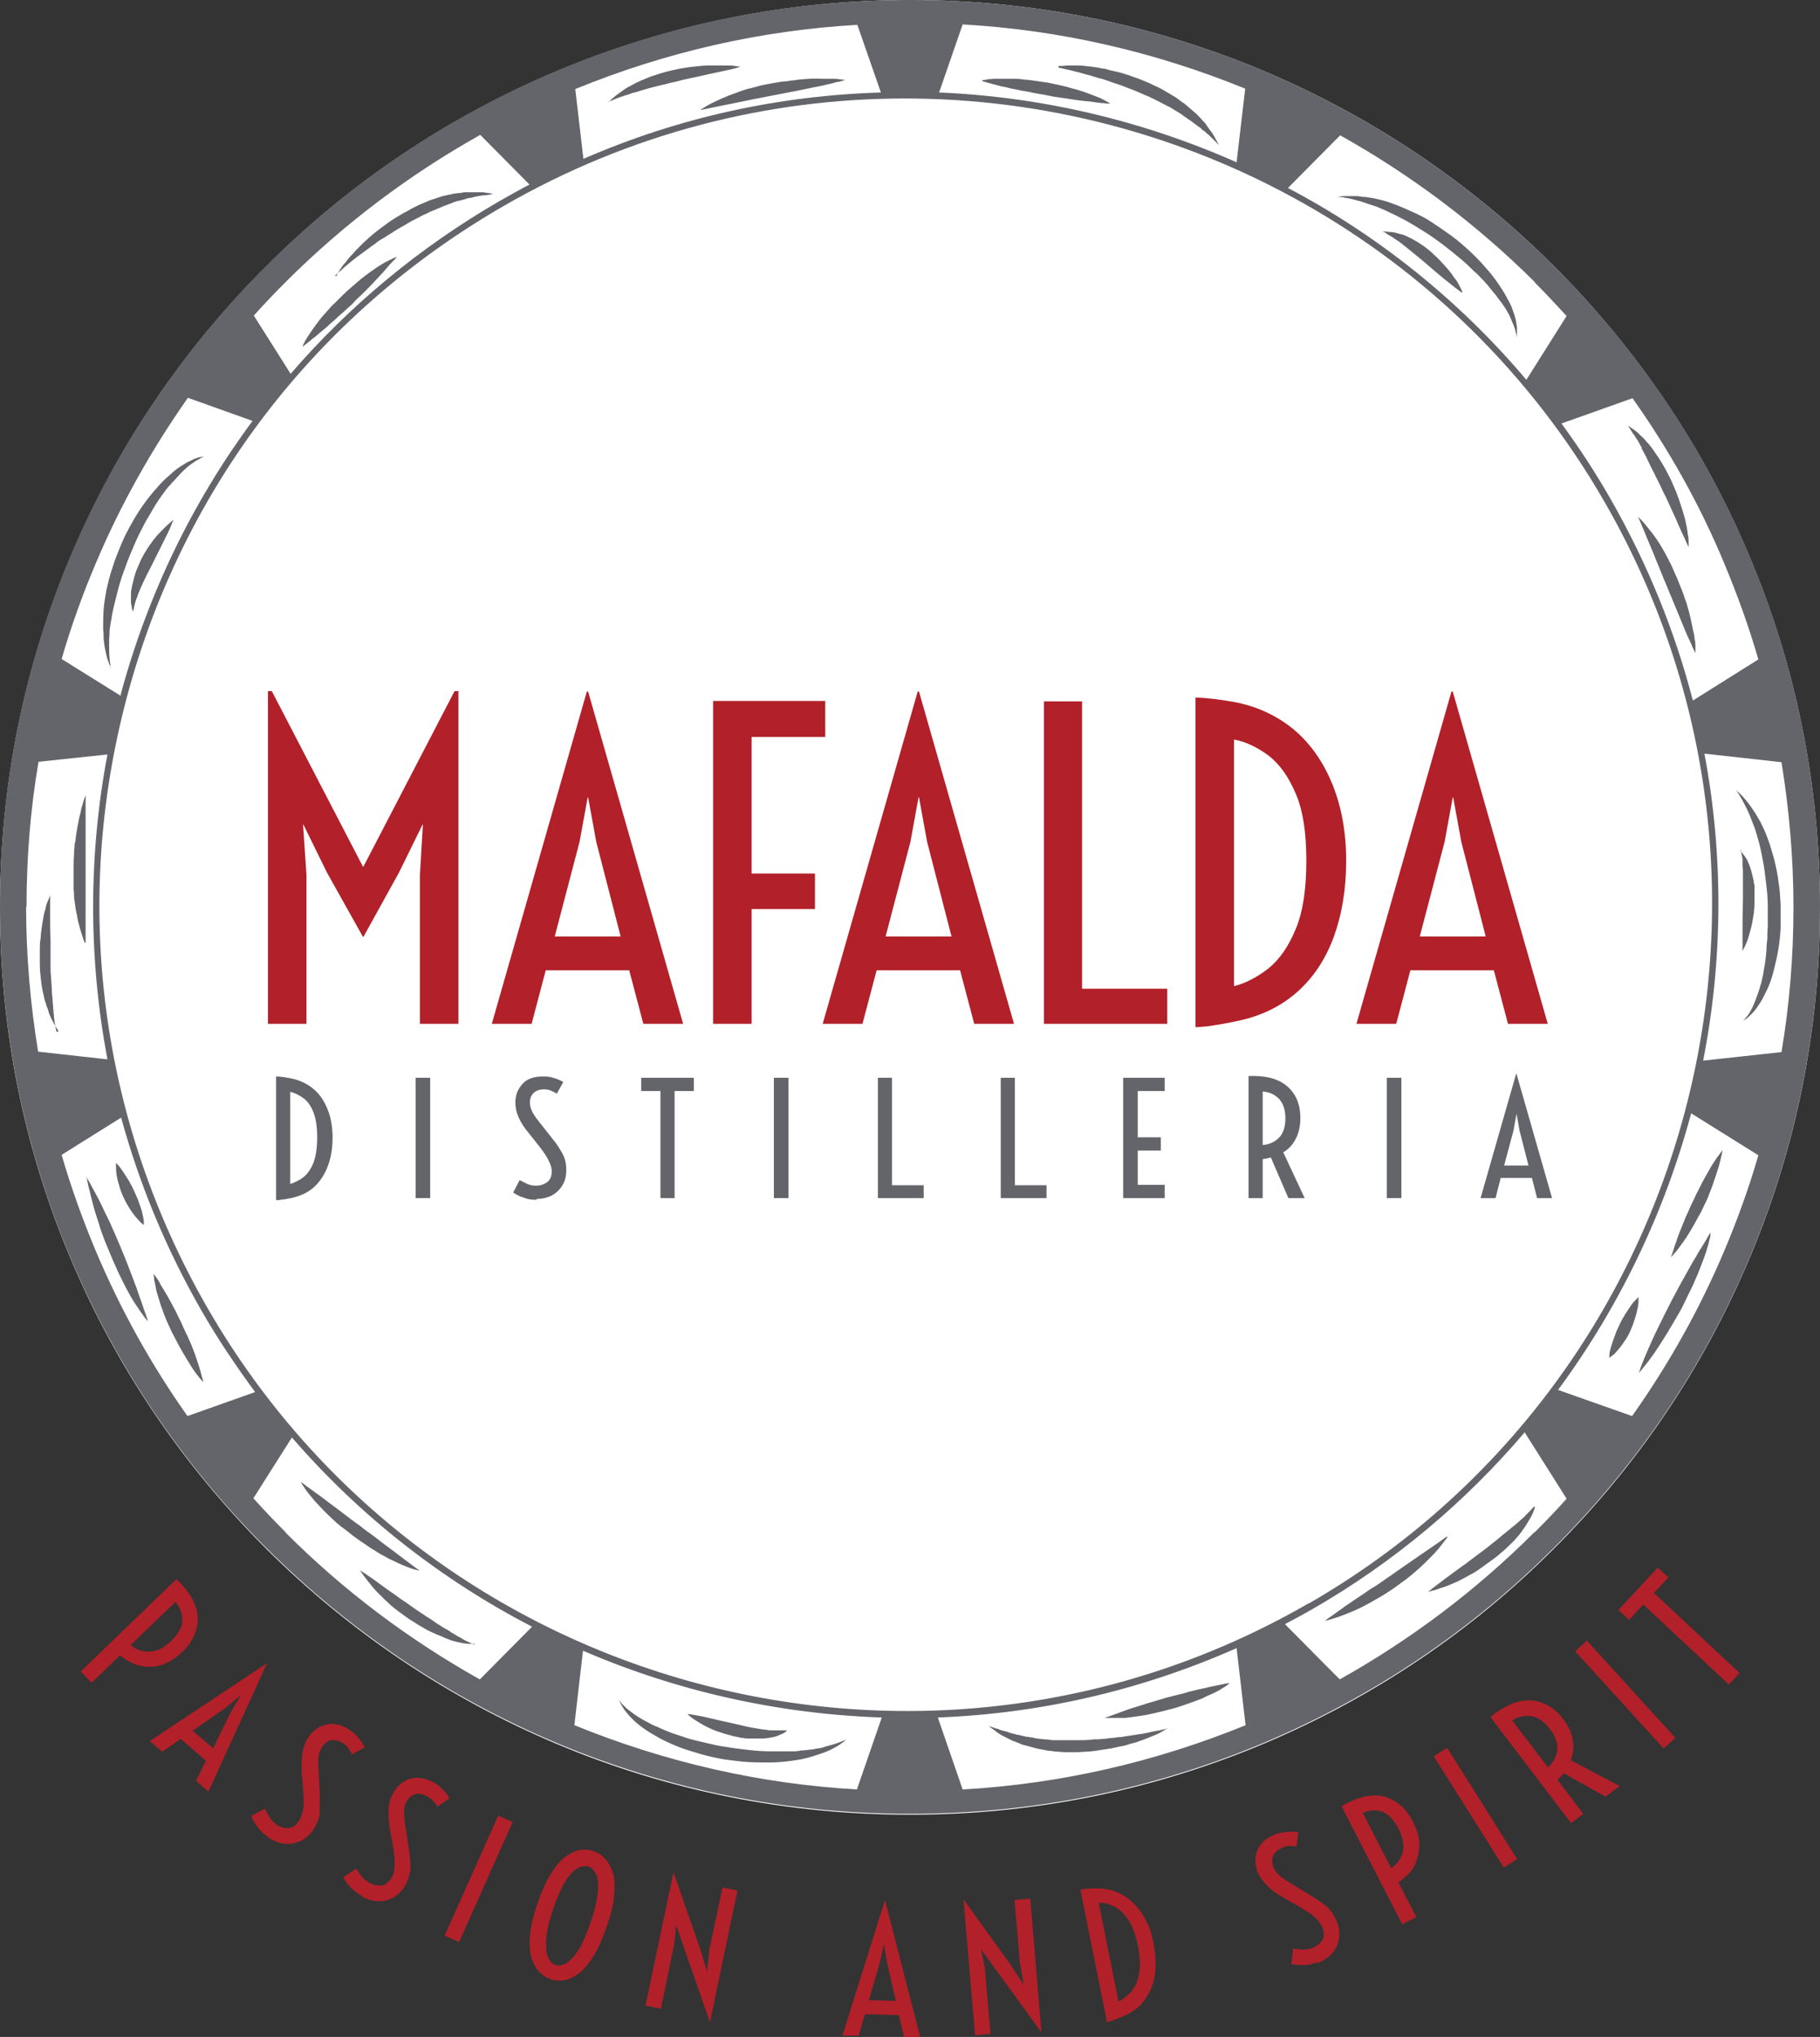 <?xml version="1.0" encoding="UTF-8"?>
<svg xmlns="http://www.w3.org/2000/svg" id="Livello_2" data-name="Livello 2" viewBox="0 0 42.52 47.57">
  <rect x="0" y="0" width="42.52" height="47.57" fill="#333333" stroke="none"/>
  <defs>
    <style>
      .cls-1 {
        fill: #fff;
      }

      .cls-2 {
        fill: #b22029;
      }

      .cls-3 {
        fill: #63656a;
      }
    </style>
  </defs>
  <g id="Livello_1-2" data-name="Livello 1">
    <path class="cls-1" d="M21.26,42.38c-2.87,0-5.66-.56-8.27-1.66-2.53-1.07-4.81-2.6-6.76-4.54-1.95-1.95-3.49-4.21-4.56-6.74C.56,26.83,0,24.06,0,21.2s.56-5.64,1.67-8.25c1.07-2.52,2.6-4.79,4.56-6.74,1.95-1.95,4.23-3.47,6.76-4.54C15.61.57,18.39,0,21.26,0s5.65.56,8.27,1.66c2.53,1.07,4.81,2.6,6.76,4.54,1.95,1.95,3.49,4.21,4.56,6.74,1.11,2.61,1.67,5.39,1.67,8.25s-.56,5.64-1.67,8.25c-1.07,2.52-2.6,4.79-4.56,6.74-1.95,1.95-4.23,3.47-6.76,4.54-2.62,1.1-5.4,1.66-8.27,1.66"></path>
    <path class="cls-3" d="M1.37,24.08s-.03-.04-.08-.12c-.02-.04-.05-.09-.08-.15-.03-.06-.06-.12-.08-.2-.01-.04-.02-.07-.04-.11-.01-.04-.02-.08-.04-.12-.02-.08-.04-.18-.06-.27-.02-.1-.03-.19-.04-.29-.01-.1-.02-.2-.02-.31,0-.1,0-.21,0-.31,0-.1,0-.2.02-.29,0-.1.02-.19.03-.28.01-.09.03-.17.04-.24.01-.08.04-.14.05-.2.01-.06.03-.11.05-.15.03-.08.05-.13.05-.13,0,0,0,.05,0,.14,0,.09,0,.21,0,.37,0,.15,0,.32.01.51,0,.05,0,.09,0,.14,0,.05,0,.1,0,.15,0,.1,0,.2,0,.29,0,.1,0,.2.01.29s.01.19.02.29c0,.09.01.18.02.27,0,.04,0,.08.01.12,0,.04,0,.08.01.12,0,.04,0,.07.01.11,0,.03,0,.07.01.1,0,.06.02.11.02.15.02.09.03.14.03.14"></path>
    <path class="cls-3" d="M1.98,22.02s-.02-.05-.05-.14c-.03-.09-.07-.22-.11-.38-.01-.08-.03-.17-.05-.26-.01-.09-.03-.19-.04-.3,0-.05,0-.1-.01-.16,0-.05,0-.11,0-.16,0-.11,0-.22,0-.33,0-.11,0-.22.01-.33,0-.05,0-.11.01-.16,0-.05,0-.1.02-.15.02-.21.06-.39.09-.55.02-.08.04-.15.05-.22.02-.07.04-.12.05-.17.03-.09.05-.14.05-.14,0,0,0,.06,0,.15,0,.05,0,.11,0,.17,0,.07,0,.14,0,.22,0,.16,0,.35,0,.55,0,.1,0,.21,0,.31,0,.11,0,.21,0,.32,0,.11,0,.21,0,.32,0,.11,0,.21,0,.31,0,.2,0,.39,0,.55,0,.16,0,.3,0,.39,0,.1,0,.15,0,.15"></path>
    <path class="cls-3" d="M14.23,2.38s.03-.04.1-.1c.04-.03.08-.07.13-.1.05-.04.11-.08.17-.12.03-.02.07-.04.11-.06.04-.02.07-.04.11-.06.08-.04.17-.08.25-.11.09-.04.18-.07.28-.1.1-.03.19-.06.29-.08.1-.02.2-.05.3-.06.1-.02.2-.03.29-.04.1-.01.19-.02.28-.02.09,0,.17,0,.25,0,.08,0,.15,0,.21,0,.06,0,.12,0,.16.01.09.01.14.02.14.02,0,0-.05.01-.14.04-.09.02-.21.05-.36.08-.15.03-.32.07-.5.11-.05.01-.09.02-.14.03-.05.01-.09.02-.14.03-.1.02-.19.05-.29.07-.1.02-.19.05-.29.07-.09.02-.19.05-.28.07-.09.03-.18.05-.26.08-.04.01-.08.02-.12.03-.04.01-.07.03-.11.04-.04.01-.07.02-.1.03-.03.01-.06.02-.09.03-.06.02-.1.04-.15.06-.08.04-.13.05-.13.05"></path>
    <path class="cls-3" d="M16.37,2.56s.05-.03.13-.08c.08-.05.21-.11.36-.18.08-.03.16-.07.25-.1.09-.03.18-.07.28-.1.05-.02.1-.03.15-.04.05-.01.1-.03.15-.04.1-.03.21-.05.32-.07.11-.02.22-.04.32-.05.05,0,.11-.01.16-.02.05,0,.1-.01.16-.02.2-.02.4-.03.56-.02.08,0,.16,0,.22,0,.07,0,.12,0,.17.01.1.01.15.02.15.02,0,0-.05.01-.15.04-.05,0-.1.02-.17.04-.06.01-.14.03-.22.05-.16.03-.34.07-.54.11-.1.02-.2.04-.31.06-.1.02-.21.04-.31.06-.1.02-.21.04-.31.06-.1.02-.21.04-.3.06-.2.04-.38.08-.54.11-.16.03-.29.06-.39.08-.09.02-.15.03-.15.03"></path>
    <path class="cls-3" d="M11.09,38.39s-.05,0-.14,0c-.04,0-.1-.01-.16-.02-.06-.01-.13-.03-.21-.05-.04-.01-.07-.02-.11-.04-.04-.01-.08-.03-.12-.05-.08-.03-.17-.07-.26-.11-.09-.04-.18-.09-.26-.14-.09-.05-.17-.11-.26-.16-.08-.06-.17-.12-.25-.18-.08-.06-.16-.12-.23-.19-.07-.06-.14-.13-.2-.19-.06-.06-.12-.12-.17-.18-.05-.06-.09-.11-.13-.16-.04-.05-.07-.09-.1-.13-.05-.07-.08-.12-.08-.12,0,0,.04.03.12.08.07.05.18.12.3.21.12.09.26.19.42.3.04.03.08.06.11.08.04.03.08.05.12.08.08.06.16.11.24.17.08.05.16.11.24.16.08.05.16.1.24.16.08.05.15.1.23.14.04.02.07.04.11.07.03.02.07.04.1.06.03.02.06.04.09.05.03.02.06.03.08.05.05.03.1.05.14.07.08.04.13.06.13.06"></path>
    <path class="cls-3" d="M9.79,36.68s-.05-.01-.15-.04c-.09-.03-.22-.08-.37-.15-.07-.04-.16-.07-.24-.12-.08-.04-.17-.09-.26-.15-.04-.03-.09-.05-.13-.08-.04-.03-.09-.06-.13-.09-.09-.06-.18-.12-.27-.19-.09-.07-.17-.14-.26-.2-.04-.03-.08-.07-.12-.1-.04-.04-.08-.07-.12-.11-.15-.14-.28-.28-.39-.4-.05-.06-.1-.12-.14-.17-.04-.05-.08-.1-.1-.14-.06-.08-.08-.13-.08-.13,0,0,.05.03.12.09.04.03.09.06.14.1.05.04.11.08.18.13.13.1.28.21.44.33.08.06.16.12.25.19.08.06.17.13.26.19.08.07.17.13.25.19.09.06.17.13.25.19.16.12.31.23.44.33.13.1.24.18.32.24.08.06.12.09.12.09"></path>
    <path class="cls-3" d="M38.34,10.45s.04.07.06.11c.04.07.08.15.12.24.04.08.08.17.13.26.04.09.09.18.13.26.04.09.08.18.13.27.02.04.04.09.06.13.02.04.04.09.06.13.08.17.15.33.21.47.06.14.12.25.15.33.04.08.06.13.06.13,0,0,0-.05,0-.14,0-.04,0-.1-.02-.16,0-.06-.02-.13-.03-.21-.02-.07-.03-.16-.06-.24-.02-.08-.05-.17-.08-.26-.03-.09-.06-.18-.1-.28-.04-.09-.08-.19-.12-.28-.05-.09-.09-.18-.14-.27-.05-.09-.1-.17-.15-.25-.06-.08-.11-.16-.16-.23-.03-.04-.06-.07-.08-.1-.03-.03-.06-.06-.08-.09-.05-.06-.11-.1-.15-.15-.05-.04-.09-.08-.13-.1-.07-.05-.12-.08-.12-.08,0,0,.03.04.08.12.02.04.05.08.09.13.01.03.03.05.05.08.02.03.04.06.05.09.02.03.04.07.06.1"></path>
    <path class="cls-3" d="M39.61,15.09s0-.11-.02-.17c0-.07-.02-.14-.04-.22-.03-.16-.07-.35-.13-.55-.01-.05-.03-.1-.05-.15-.02-.05-.03-.1-.05-.15-.04-.1-.08-.2-.12-.3-.04-.1-.09-.2-.13-.3-.02-.05-.05-.1-.07-.14-.02-.05-.05-.09-.07-.14-.05-.09-.1-.18-.15-.26-.05-.08-.1-.15-.15-.22-.1-.13-.19-.24-.25-.31-.07-.07-.11-.11-.11-.11,0,0,.02.05.06.14.04.09.09.21.15.36.06.15.14.32.21.51.04.09.08.19.12.29s.08.2.12.29.08.2.12.29c.04.1.08.19.12.29.08.19.15.36.21.51.03.07.06.14.09.2.03.06.05.11.07.16.04.09.07.14.07.14,0,0,0-.05,0-.15"></path>
    <path class="cls-3" d="M35.86,35.21s-.02.05-.05.13c-.02.04-.04.09-.08.15-.03.05-.07.12-.11.18-.02.03-.05.06-.07.1-.03.03-.05.07-.08.1-.06.07-.12.14-.19.2-.07.07-.14.14-.22.2-.07.07-.16.13-.24.19-.08.06-.17.12-.25.18-.08.06-.17.11-.25.15-.08.05-.17.09-.24.13-.08.04-.16.07-.23.1-.07.03-.14.05-.2.07-.06.02-.11.04-.15.05-.09.02-.14.04-.14.04,0,0,.04-.03.11-.09.07-.05.17-.13.29-.22.12-.09.26-.19.41-.3.04-.03.08-.05.11-.08.04-.03.08-.06.12-.09.08-.06.16-.12.24-.18.08-.06.16-.12.23-.18.08-.06.15-.12.22-.18.07-.06.14-.11.21-.17.03-.03.07-.05.1-.08s.06-.05.09-.08c.03-.02.05-.05.08-.07.02-.02.05-.04.07-.07.04-.04.08-.08.11-.11.06-.07.1-.1.1-.1"></path>
    <path class="cls-3" d="M33.82,35.89s-.03.05-.09.12c-.06.08-.14.19-.26.31-.06.06-.12.12-.19.19-.07.07-.14.13-.22.2-.04.03-.08.07-.12.1-.04.03-.08.07-.13.1-.09.07-.18.13-.26.19-.09.06-.18.12-.28.18-.05.03-.09.05-.14.08-.05.03-.09.05-.14.08-.18.1-.35.18-.51.24-.08.03-.15.06-.21.08-.06.02-.12.04-.16.05-.09.03-.15.04-.15.04,0,0,.04-.04.12-.09.04-.03.09-.06.14-.1.05-.04.12-.08.18-.13.13-.09.29-.2.46-.31.08-.06.17-.12.26-.17.09-.06.18-.12.26-.18.09-.06.18-.12.26-.18.09-.06.17-.12.26-.18.17-.12.32-.22.45-.31.13-.09.25-.17.32-.22.08-.06.12-.09.12-.09"></path>
    <path class="cls-3" d="M2.59,15.59s0-.02-.03-.06c-.01-.04-.04-.1-.06-.17-.02-.08-.04-.17-.06-.28,0-.06-.02-.12-.02-.18,0-.06,0-.13-.01-.2,0-.14,0-.29.01-.45.01-.16.04-.32.07-.49.04-.17.08-.34.14-.51.05-.17.12-.34.19-.51.07-.17.15-.33.24-.49.09-.16.18-.31.28-.45.1-.14.2-.27.31-.39.1-.12.21-.23.32-.32.05-.05.1-.09.15-.13.05-.04.1-.07.15-.1.05-.03.09-.06.14-.08.04-.02.09-.04.12-.06.08-.03.14-.05.18-.05.04,0,.06-.01.06-.01,0,0-.02.01-.06.03-.02,0-.04.02-.07.04-.03.01-.06.03-.09.05-.03.02-.07.05-.1.07-.04.03-.08.06-.12.1-.08.07-.16.16-.25.26-.02.02-.04.05-.07.07-.02.03-.04.06-.07.08-.04.05-.09.11-.13.17-.09.12-.18.26-.26.4-.04.07-.08.14-.13.22-.04.07-.08.15-.12.23-.08.15-.15.31-.22.48-.07.16-.13.32-.19.49-.06.16-.11.33-.15.49-.04.16-.08.31-.11.46-.02.07-.02.15-.04.22-.01.07-.02.14-.03.2,0,.07,0,.13-.01.19,0,.06,0,.12,0,.17,0,.11,0,.2.01.28,0,.08.02.14.02.18,0,.04,0,.06,0,.06"></path>
    <path class="cls-3" d="M3.11,14.3s0,0-.01-.03c0-.02-.02-.04-.02-.08,0-.03-.02-.08-.02-.12,0-.05,0-.1,0-.16,0-.06,0-.12.02-.19.01-.07.03-.14.05-.21,0-.03.02-.07.03-.11.01-.03.02-.07.04-.11.03-.07.06-.14.09-.21.04-.07.07-.14.11-.2.04-.06.08-.13.12-.18.08-.12.17-.22.25-.3.08-.08.15-.15.2-.19.05-.04.08-.07.08-.07,0,0-.01.04-.04.1-.02.06-.06.15-.11.25-.1.2-.23.46-.36.72-.07.13-.13.26-.19.38-.03.06-.05.12-.08.18-.02.06-.05.11-.06.16-.01.03-.02.05-.03.07,0,.02-.02.05-.02.07-.01.04-.02.08-.03.11,0,.03-.01.06-.02.08,0,.02,0,.03,0,.03"></path>
    <path class="cls-3" d="M35.44,7.63s-.02-.08-.02-.13c-.01-.05-.03-.1-.04-.15-.02-.05-.04-.11-.06-.17-.03-.06-.05-.12-.09-.18-.06-.12-.14-.25-.23-.38-.09-.13-.19-.26-.31-.39-.11-.13-.24-.26-.37-.38-.13-.12-.27-.24-.42-.35-.15-.11-.3-.21-.45-.31-.15-.1-.31-.18-.47-.25-.16-.07-.31-.14-.46-.19-.15-.06-.29-.09-.43-.12-.07-.01-.13-.02-.19-.03-.06,0-.12-.01-.18-.02-.11,0-.21,0-.29,0-.08,0-.14.01-.18.02-.04,0-.07,0-.07,0,0,0,.02,0,.07,0,.04,0,.11,0,.18.02.08.01.17.03.27.06.05.01.11.03.17.05.06.02.12.04.18.06.06.02.13.04.19.07.06.03.13.05.2.09.14.06.28.14.42.21.14.08.29.17.43.26.15.09.29.2.43.3.14.11.28.22.41.33.07.06.13.11.19.17.06.06.12.12.18.17.12.12.23.23.32.35.05.06.1.12.14.17.02.03.04.06.06.08.02.03.04.06.06.08.08.11.14.21.19.31.02.05.04.09.06.14.02.04.03.08.05.12.01.04.02.07.03.1,0,.03.01.05.02.07,0,.04.01.06.01.06,0,0,0-.02,0-.07,0-.04,0-.11,0-.19"></path>
    <path class="cls-3" d="M33.99,6.51c-.06-.1-.14-.2-.24-.31-.05-.05-.1-.11-.15-.16s-.11-.1-.17-.16c-.06-.05-.12-.1-.18-.14-.03-.02-.06-.04-.09-.06-.03-.02-.06-.04-.1-.06-.06-.04-.13-.07-.19-.1-.06-.03-.12-.05-.18-.06-.06-.02-.11-.03-.16-.04-.05,0-.09,0-.12-.01-.03,0-.06,0-.08,0-.02,0-.03,0-.03,0,0,0,0,0,.03.01.02,0,.04.02.07.04.03.02.06.04.1.06.02.01.04.02.06.04.02.01.04.03.06.04.05.03.09.06.14.1.05.04.1.08.15.12.1.08.22.18.33.27.22.19.44.38.62.52.09.07.16.13.22.17.05.04.09.06.09.06,0,0-.01-.04-.04-.1-.03-.06-.07-.15-.14-.24"></path>
    <path class="cls-3" d="M40.56,18.46s.02.02.05.04c.03.03.08.07.13.13.05.06.12.14.18.23.03.05.07.1.1.15.03.05.06.11.1.17.06.12.13.26.18.41.06.15.1.31.15.48.04.17.08.34.1.52.03.18.04.36.05.54,0,.18,0,.37,0,.55-.01.18-.03.36-.06.53-.03.17-.07.33-.11.49-.04.15-.09.3-.15.42-.03.06-.06.12-.09.18-.03.06-.06.11-.09.15-.03.05-.06.09-.09.13-.03.04-.06.07-.09.1-.06.06-.1.1-.14.12-.03.03-.05.04-.05.04,0,0,.01-.02.04-.05.01-.02.03-.04.05-.06.02-.03.04-.05.06-.09.02-.03.04-.07.06-.11.02-.04.04-.09.06-.14.04-.1.08-.21.12-.34,0-.03.02-.06.03-.1,0-.03.02-.07.02-.1.02-.07.03-.14.04-.21.03-.15.05-.31.06-.47,0-.08.01-.17.02-.25,0-.09,0-.17.01-.26,0-.17,0-.35,0-.52,0-.18-.02-.35-.04-.52-.02-.17-.04-.34-.07-.5-.03-.16-.06-.32-.1-.46-.02-.07-.04-.14-.06-.21-.02-.07-.04-.13-.07-.2-.02-.06-.05-.12-.07-.18-.02-.06-.05-.11-.07-.16-.05-.1-.09-.18-.13-.25-.04-.07-.07-.12-.1-.16-.02-.03-.04-.05-.04-.05"></path>
    <path class="cls-3" d="M40.65,19.86s0,0,.02.02c.01.01.03.03.05.06.02.03.05.06.07.1.03.04.05.09.07.14.02.05.04.11.06.18.02.07.03.13.05.21,0,.04.01.07.02.11,0,.04,0,.07,0,.11,0,.08,0,.15,0,.23,0,.08,0,.15-.01.23,0,.07-.02.15-.03.22-.02.14-.06.27-.09.38-.03.11-.07.2-.1.26-.03.06-.05.1-.05.1,0,0,0-.04,0-.11,0-.07,0-.16,0-.28,0-.22,0-.52.01-.81,0-.15,0-.29,0-.42,0-.07,0-.13,0-.19,0-.06,0-.12-.01-.17,0-.03,0-.05,0-.08,0-.02,0-.05,0-.07,0-.04-.01-.08-.02-.12,0-.03-.01-.06-.02-.08,0-.02,0-.03,0-.03"></path>
    <path class="cls-3" d="M19.76,40.64s-.02.01-.05.04c-.04.02-.08.06-.15.1-.07.04-.16.09-.26.13-.05.02-.11.04-.17.06-.06.02-.12.04-.19.06-.13.04-.28.07-.44.09-.16.02-.32.04-.5.04-.17,0-.35,0-.53-.01-.18-.01-.36-.04-.54-.06-.18-.03-.36-.07-.54-.12-.17-.05-.34-.1-.5-.16-.16-.06-.31-.13-.45-.2-.14-.08-.27-.15-.38-.23-.06-.04-.11-.08-.16-.12-.05-.04-.09-.08-.13-.12-.04-.04-.08-.08-.11-.12-.03-.04-.06-.07-.08-.1-.04-.07-.08-.12-.09-.16-.02-.04-.03-.06-.03-.06,0,0,.02.02.04.05.01.02.03.04.05.06.02.02.05.05.07.07.03.03.06.05.1.08.04.03.08.06.12.09.09.06.19.12.31.18.03.02.06.03.09.05.03.01.06.03.1.04.06.03.13.06.2.09.14.06.29.11.45.16.08.03.16.05.24.07.08.02.16.04.25.06.17.04.34.08.51.1.17.03.35.05.52.07.17.02.34.03.51.03.16,0,.32,0,.47,0,.08,0,.15,0,.22-.02.07,0,.14-.01.21-.02.07,0,.13-.02.19-.03.06,0,.11-.02.17-.04.1-.03.2-.05.27-.08.07-.02.13-.05.17-.06.04-.02.06-.02.06-.02"></path>
    <path class="cls-3" d="M18.37,40.43s0,0-.02.02c-.02,0-.04.03-.07.04-.03.01-.07.03-.12.05-.05.02-.1.03-.16.04-.06.01-.12.02-.19.02-.07,0-.14,0-.21,0-.04,0-.07,0-.11,0-.04,0-.08,0-.11-.01-.08,0-.15-.03-.23-.04-.07-.02-.15-.04-.22-.06-.07-.02-.14-.05-.21-.07-.13-.05-.25-.11-.35-.17-.1-.06-.18-.11-.23-.15-.05-.04-.08-.07-.08-.07,0,0,.04,0,.1.01s.16.03.27.05c.22.05.51.12.79.18.14.03.28.07.42.09.07.01.13.02.19.03.06,0,.12.02.17.02.03,0,.05,0,.08,0,.03,0,.05,0,.07,0,.04,0,.08,0,.12,0,.03,0,.06,0,.08,0h.03Z"></path>
    <path class="cls-3" d="M7.07,8.08s.02-.04.06-.12c.02-.04.05-.08.08-.13.03-.05.07-.1.11-.16.04-.06.09-.12.14-.19.05-.07.11-.13.17-.2.06-.07.12-.14.19-.2.07-.07.13-.13.2-.2.07-.07.14-.13.21-.19.07-.06.14-.12.21-.18.14-.11.28-.21.4-.29.06-.04.12-.07.17-.1.05-.03.1-.05.14-.07.04-.02.07-.03.09-.04.02,0,.03-.01.03-.01,0,0,0,0-.02.03-.02.02-.04.04-.07.07-.06.06-.14.15-.23.26-.1.1-.21.23-.33.35-.06.06-.13.13-.19.19-.07.06-.14.13-.2.2-.07.06-.14.13-.21.19-.07.06-.14.12-.2.18-.07.06-.13.11-.19.17-.06.05-.12.1-.18.15-.06.05-.1.09-.15.12-.04.04-.08.07-.12.1-.07.05-.1.08-.1.08"></path>
    <path class="cls-3" d="M7.85,6.46s0-.01.02-.04c.02-.03.04-.07.07-.12.04-.05.07-.11.13-.17.05-.07.11-.14.18-.21.03-.04.07-.08.11-.12.04-.04.08-.08.12-.12.04-.04.09-.08.13-.12.05-.04.09-.08.14-.12.1-.08.21-.16.32-.24.11-.08.23-.15.35-.22.06-.03.12-.06.18-.1.06-.03.12-.06.18-.09.06-.03.12-.05.19-.08.06-.03.12-.05.19-.07.06-.02.12-.04.18-.06.06-.01.12-.03.18-.04.03,0,.06-.01.08-.02.03,0,.06,0,.09-.01.06,0,.11-.01.16-.02.02,0,.05,0,.07,0,.03,0,.05,0,.07,0,.05,0,.09,0,.13,0s.08,0,.12,0c.04,0,.07,0,.1.01.12.01.18.03.18.03,0,0-.07.01-.18.03-.03,0-.06,0-.1.01-.03,0-.07.01-.11.02-.04,0-.08.02-.12.03-.02,0-.05,0-.07.01-.02,0-.05.01-.07.02-.05.01-.1.03-.15.04-.03,0-.05.01-.08.02-.02,0-.05.02-.08.03-.05.02-.11.04-.16.06-.06.02-.11.05-.17.07-.06.03-.12.05-.17.07-.06.03-.11.06-.17.08-.06.03-.11.06-.17.09-.06.03-.12.06-.17.09-.11.07-.23.13-.34.2-.05.04-.11.07-.16.1-.05.04-.11.07-.16.1-.05.03-.1.07-.15.11-.05.03-.1.07-.14.1-.09.07-.18.13-.26.19-.08.06-.15.12-.21.17-.06.05-.12.1-.16.14-.09.08-.14.12-.14.12"></path>
    <path class="cls-3" d="M22.96,1.87s.05,0,.13-.02c.04,0,.09-.01.15-.01.06,0,.13,0,.2,0,.07,0,.15,0,.23,0,.08,0,.17,0,.26.02.09,0,.18.02.27.03.09.01.19.03.28.04.09.02.19.04.28.06.09.02.18.04.27.07.17.04.34.1.47.15.07.03.13.05.18.07s.1.05.14.07c.04.02.07.04.09.05.02.01.03.02.03.02,0,0-.01,0-.04,0-.02,0-.05,0-.1-.01-.08,0-.2-.02-.34-.04-.14-.01-.31-.03-.48-.06-.09-.01-.18-.03-.27-.04s-.18-.03-.28-.05c-.09-.02-.19-.03-.28-.05s-.18-.04-.27-.05c-.09-.02-.17-.04-.25-.05-.08-.02-.15-.04-.22-.05-.07-.02-.13-.03-.19-.05-.06-.01-.1-.03-.15-.04-.08-.02-.13-.04-.13-.04"></path>
    <path class="cls-3" d="M24.73,1.54s.02,0,.05,0c.03,0,.08,0,.14-.01.06,0,.13,0,.22,0,.08,0,.18,0,.28.02.05,0,.1.01.16.02.05,0,.11.02.17.03.06,0,.12.02.18.04.06.01.12.03.18.04.12.03.25.07.38.12.13.04.26.1.38.15.06.03.12.06.19.09.06.03.12.06.18.1.06.03.12.07.17.1.06.03.11.07.16.11.05.04.11.07.15.11s.09.08.14.12c.02.02.04.04.07.06.02.02.04.04.06.06.04.04.08.08.11.12.02.02.04.04.05.05.02.02.03.04.04.06.03.04.05.07.08.11.02.03.05.06.07.1.02.03.04.06.05.09.06.1.09.16.09.16,0,0-.05-.05-.13-.13l-.07-.07s-.05-.05-.08-.07c-.03-.03-.06-.06-.1-.08-.02-.01-.03-.03-.05-.05-.02-.01-.04-.03-.06-.04-.04-.03-.08-.06-.12-.09-.02-.02-.04-.03-.07-.05-.02-.01-.05-.03-.07-.05-.05-.03-.09-.06-.14-.1-.05-.03-.1-.06-.15-.09-.05-.03-.1-.07-.16-.09-.06-.03-.11-.06-.17-.09-.06-.03-.12-.06-.18-.09-.06-.03-.12-.06-.18-.08-.12-.05-.24-.11-.36-.15-.06-.02-.12-.05-.18-.07-.06-.02-.12-.04-.18-.06-.06-.02-.12-.04-.17-.06-.06-.02-.11-.04-.17-.05-.11-.03-.21-.07-.31-.09-.1-.03-.18-.05-.26-.07-.08-.02-.15-.04-.21-.05-.12-.03-.18-.04-.18-.04"></path>
    <path class="cls-3" d="M28.73,39.31s-.04.03-.11.08c-.04.02-.08.05-.13.08-.05.03-.11.06-.18.09-.07.03-.14.06-.21.1-.08.03-.16.06-.24.09-.08.03-.17.06-.26.09-.09.03-.18.06-.27.08-.09.02-.18.05-.28.07-.09.02-.18.04-.27.06-.18.03-.34.05-.49.07-.07,0-.14,0-.2,0-.06,0-.11,0-.15,0-.04,0-.08,0-.1,0-.02,0-.04,0-.04,0,0,0,.01,0,.03-.01.02,0,.05-.02.09-.03.08-.03.19-.07.33-.12.13-.05.29-.1.46-.15.08-.03.17-.05.26-.08.09-.03.18-.05.27-.08.09-.02.18-.05.27-.07.09-.02.18-.04.26-.07.09-.02.17-.04.25-.06.08-.02.16-.03.22-.05.07-.01.13-.03.19-.04.06-.01.11-.02.15-.03.08-.02.13-.02.13-.02"></path>
    <path class="cls-3" d="M27.27,40.36s-.02,0-.04.03c-.03.02-.07.04-.12.07-.05.03-.12.06-.2.09-.08.03-.16.07-.26.1-.05.02-.1.04-.15.05-.05.01-.11.03-.17.05-.06.02-.12.03-.18.04-.06.01-.12.03-.18.04-.13.02-.26.04-.39.06-.14.02-.27.02-.41.03-.07,0-.14,0-.21,0-.07,0-.14,0-.21-.01-.07,0-.14-.01-.2-.02-.07,0-.13-.02-.19-.03-.06-.01-.13-.02-.19-.04-.06-.02-.12-.03-.18-.05-.03,0-.06-.02-.08-.02-.03,0-.05-.02-.08-.03-.05-.02-.1-.04-.15-.06-.02,0-.05-.02-.07-.03-.02-.01-.04-.02-.06-.03-.04-.02-.08-.04-.12-.06-.04-.02-.07-.04-.1-.06-.03-.02-.06-.04-.08-.06-.1-.07-.15-.11-.15-.11,0,0,.07.02.18.06.03,0,.06.02.09.03.03.01.07.02.11.03s.08.02.12.04c.02,0,.04.01.07.02.02,0,.05,0,.07.02.05,0,.1.02.15.03.03,0,.05.01.08.02.03,0,.06,0,.08.01.06,0,.11.02.17.03s.12.01.18.02c.06,0,.12.01.19.02.06,0,.13,0,.19,0,.06,0,.13,0,.19,0,.07,0,.13,0,.2,0,.13,0,.26,0,.39-.02.07,0,.13,0,.19-.01.06,0,.13-.01.19-.02.06,0,.12-.01.18-.02.06,0,.12-.01.17-.02.11-.02.22-.03.32-.05.1-.01.19-.03.27-.05.08-.02.15-.03.21-.04.12-.03.18-.04.18-.04"></path>
    <path class="cls-3" d="M38.29,32.06s.02-.06.05-.15c.04-.1.09-.23.16-.39s.15-.34.25-.54c.09-.19.2-.4.3-.6.05-.1.11-.2.16-.3.05-.1.11-.2.16-.29.05-.09.1-.18.15-.27.05-.09.1-.16.14-.24.09-.15.17-.27.22-.36.05-.09.08-.14.08-.14,0,0,0,.01,0,.04,0,.03,0,.07-.02.12-.02.1-.06.24-.12.41-.06.16-.13.35-.22.55-.04.1-.09.2-.14.3-.05.1-.1.21-.15.31-.05.1-.11.2-.17.3s-.11.19-.17.29c-.11.18-.22.35-.32.5-.1.14-.19.26-.26.34-.06.08-.1.12-.1.12"></path>
    <path class="cls-3" d="M37.6,31.7s0-.03,0-.07c0-.05.02-.11.04-.18.02-.07.05-.16.08-.24.02-.04.03-.09.05-.13.02-.04.04-.09.06-.13.04-.09.09-.18.14-.26.05-.08.1-.15.14-.21.04-.06.09-.11.12-.14.03-.03.05-.05.05-.05,0,0,0,.03,0,.07,0,.05,0,.11-.02.19-.03.15-.09.35-.17.53-.04.09-.09.18-.15.26-.05.08-.11.15-.16.21-.05.06-.1.1-.14.13-.04.03-.06.04-.06.04"></path>
    <path class="cls-3" d="M39.04,29.36s.01-.04.04-.12c.01-.04.03-.08.04-.13.02-.05.04-.11.06-.17.04-.12.1-.26.16-.41.03-.08.06-.15.1-.23.03-.08.07-.16.11-.24.04-.08.07-.16.11-.23.04-.08.08-.15.11-.22.08-.14.15-.27.22-.39.07-.11.13-.2.18-.26.04-.06.07-.1.07-.1,0,0,0,.04-.02.12s-.04.18-.08.31c-.04.13-.09.27-.14.42-.03.08-.06.15-.09.23-.03.08-.07.16-.11.24-.04.08-.07.16-.12.23-.04.08-.08.15-.12.22-.08.14-.16.27-.24.38-.04.05-.07.1-.11.15-.03.04-.06.08-.09.11-.05.06-.08.09-.08.09"></path>
    <path class="cls-3" d="M2.01,27.47s.03.05.08.14c.05.09.12.22.2.37s.16.34.26.53c.09.2.18.41.27.62.04.11.09.21.13.32.04.1.08.21.12.31.04.1.07.2.11.29.03.09.06.18.09.26.06.16.1.3.14.4.03.1.05.15.05.15,0,0,0-.01-.03-.03-.02-.02-.04-.05-.07-.09-.06-.08-.14-.2-.24-.35-.09-.15-.19-.33-.28-.52-.05-.1-.1-.2-.14-.3-.05-.1-.09-.21-.14-.32-.04-.11-.09-.21-.13-.32-.04-.11-.08-.21-.11-.32-.07-.21-.13-.4-.17-.57-.04-.17-.08-.31-.1-.41-.02-.1-.03-.16-.03-.16"></path>
    <path class="cls-3" d="M2.72,27.17s.02.02.05.05c.03.04.07.09.11.15.04.06.09.14.14.22.02.04.04.08.07.13.02.04.04.09.06.13.04.09.08.18.11.27.03.09.06.17.07.24.02.07.03.14.03.18,0,.05,0,.07,0,.07,0,0-.02-.02-.06-.05-.03-.03-.08-.08-.13-.14-.1-.12-.21-.29-.29-.47-.04-.09-.08-.19-.1-.28-.03-.09-.05-.18-.06-.26-.01-.08-.01-.14-.01-.19,0-.05,0-.07,0-.07"></path>
    <path class="cls-3" d="M3.6,29.76s.03.04.07.1c.02.03.05.07.07.12.03.05.06.1.09.15.07.11.14.24.22.39.04.07.08.15.11.22.04.08.08.15.11.23.04.08.07.16.11.23.03.08.07.15.1.23.06.15.11.29.15.42.04.12.07.23.09.31.02.07.03.12.03.12,0,0-.03-.03-.08-.09-.05-.06-.12-.15-.19-.26-.07-.11-.15-.24-.23-.38-.04-.07-.08-.14-.12-.22-.04-.08-.08-.15-.12-.23-.04-.08-.07-.16-.11-.24-.03-.08-.07-.16-.09-.23-.06-.15-.1-.3-.14-.43-.02-.06-.03-.12-.04-.18-.01-.05-.02-.1-.03-.14,0-.08-.01-.12-.01-.12"></path>
    <path class="cls-2" d="M3.06,38.42c.13.11.27.16.44.15.17,0,.33-.09.5-.25.17-.17.26-.33.26-.48,0-.15-.05-.29-.16-.43l-1.04,1ZM1.88,39.04l2.24-2.16c.33.31.49.61.5.9,0,.29-.11.56-.36.8-.14.13-.29.23-.45.29-.16.06-.33.07-.5.04-.17-.03-.34-.12-.51-.25l-.66.64-.25-.26Z"></path>
    <path class="cls-2" d="M5.59,39.62h0s-.33.27-.33.27l-.76.53.48.41.41-.84.22-.37ZM4.22,40.61l-.43.3-.29-.25,2.74-1.82h0s-1.37,3-1.37,3l-.29-.25.23-.47-.6-.52Z"></path>
    <path class="cls-2" d="M6.26,42.9c-.1-.07-.18-.14-.24-.23-.07-.09-.12-.17-.15-.26l.32-.17c.03.07.07.13.11.2.04.07.1.12.16.17.08.06.18.09.27.08.1,0,.18-.06.25-.16.05-.07.08-.16.1-.27.02-.11.02-.26,0-.46l-.03-.4c-.01-.2,0-.37.02-.5.03-.14.08-.25.14-.34.11-.16.25-.25.43-.29.17-.03.35.01.53.13.07.05.14.11.2.18.06.07.11.15.15.23l-.3.16s-.05-.1-.08-.14c-.03-.05-.07-.09-.13-.12-.09-.06-.18-.08-.26-.07-.09.01-.16.06-.22.15-.03.05-.06.11-.08.18-.02.08-.02.18-.01.33l.03.6c0,.15,0,.3,0,.43-.01.13-.06.26-.15.4-.09.13-.19.22-.31.27-.12.05-.24.07-.37.06-.13-.02-.25-.07-.38-.15"></path>
    <path class="cls-2" d="M8.46,44.28c-.1-.06-.19-.12-.27-.2-.07-.08-.13-.16-.17-.24l.3-.2c.04.06.08.12.13.18.05.06.11.11.18.15.09.05.18.07.28.06.1-.01.17-.07.24-.18.04-.07.07-.17.07-.28,0-.11,0-.26-.04-.45l-.07-.4c-.03-.2-.04-.36-.03-.5.01-.14.05-.25.11-.35.09-.17.23-.28.39-.33.17-.05.35-.02.54.08.08.04.15.09.21.16.07.06.12.13.17.22l-.28.19s-.06-.09-.1-.13c-.04-.04-.08-.08-.14-.11-.09-.05-.18-.07-.27-.05-.09.02-.16.08-.21.17-.03.05-.05.12-.06.19,0,.07,0,.18.02.32l.09.59c.02.15.04.3.04.43,0,.13-.04.27-.11.41-.08.13-.17.24-.28.3s-.23.1-.36.09c-.13,0-.26-.04-.39-.11"></path>
    <rect class="cls-2" x="9.65" y="43.7" width="3.07" height=".37" transform="translate(-33.45 36.2) rotate(-65.94)"></rect>
    <path class="cls-2" d="M12.97,45.89c.07.02.15.01.24-.03.09-.05.19-.15.29-.3.1-.15.2-.38.3-.67.1-.29.15-.53.17-.72.01-.18,0-.32-.05-.41-.05-.09-.1-.15-.17-.17-.07-.02-.15-.01-.24.03-.09.05-.19.14-.29.3-.1.15-.2.38-.3.67-.1.3-.15.53-.16.72-.01.18,0,.32.05.41.04.09.1.15.17.17M12.86,46.22c-.09-.03-.17-.08-.25-.16-.08-.07-.14-.18-.19-.32-.04-.14-.06-.31-.04-.52.02-.21.07-.47.18-.77.1-.3.21-.54.33-.72.11-.18.23-.31.35-.39.12-.08.23-.13.34-.14s.21,0,.29.03c.09.03.17.08.25.16s.14.18.19.32c.05.14.06.31.04.52-.01.21-.07.47-.18.77-.1.3-.21.54-.33.72-.11.18-.23.31-.35.39-.12.08-.23.13-.34.14-.11.01-.21,0-.3-.03"></path>
    <polygon class="cls-2" points="15.08 46.84 15.73 43.74 15.74 43.74 16.35 45.49 16.52 46.05 16.57 45.54 16.88 44.08 17.23 44.15 16.59 47.21 16.58 47.21 15.97 45.46 15.8 44.96 15.75 45.41 15.44 46.91 15.08 46.84"></polygon>
    <path class="cls-2" d="M20.65,45.4h0l-.09.42-.26.89.63.02-.21-.91-.07-.43ZM20.21,47.03l-.15.51h-.38s.99-3.15.99-3.15h.01s.82,3.19.82,3.19h-.38s-.12-.52-.12-.52l-.79-.02Z"></path>
    <polygon class="cls-2" points="22.78 47.53 22.51 44.37 22.52 44.37 23.6 45.87 23.92 46.36 23.83 45.86 23.7 44.37 24.07 44.34 24.33 47.45 24.32 47.45 23.23 45.95 22.92 45.52 23.01 45.97 23.14 47.5 22.78 47.53"></polygon>
    <path class="cls-2" d="M26.14,46.74c.1-.05.2-.13.29-.23.09-.1.15-.24.18-.42.03-.18.03-.4-.03-.66-.05-.26-.13-.46-.23-.61-.1-.14-.21-.25-.33-.3-.12-.06-.24-.09-.35-.08l.46,2.3ZM25.86,47.21l-.62-3.08c.12-.02.24-.03.36-.03.23,0,.43.04.62.15.18.1.34.25.46.44.13.19.22.42.27.69.05.26.06.51.03.74-.03.22-.12.42-.24.59s-.3.3-.53.39c-.06.02-.11.05-.17.07s-.12.04-.18.06"></path>
    <path class="cls-2" d="M30.8,45.82c-.11.04-.22.07-.33.07s-.21,0-.3-.02l.04-.36c.07,0,.15.02.23.02.08,0,.15-.01.23-.04.1-.04.17-.1.22-.18.05-.08.05-.18,0-.3-.03-.08-.09-.16-.17-.23-.08-.08-.21-.16-.38-.26l-.35-.2c-.18-.1-.31-.2-.4-.3-.1-.1-.17-.2-.21-.31-.07-.18-.07-.35,0-.51.07-.16.2-.28.41-.36.08-.03.17-.05.26-.06.09-.01.18,0,.28,0l-.04.34c-.05,0-.11-.01-.16-.01-.06,0-.12.01-.17.04-.1.04-.17.1-.21.18-.04.08-.04.17,0,.27.02.06.06.11.11.17.05.05.14.12.26.19l.51.31c.13.08.25.16.36.25.1.09.18.2.24.35.06.14.07.28.05.41-.02.13-.07.24-.16.34-.09.1-.2.17-.34.23"></path>
    <path class="cls-2" d="M32.5,43.63c.14-.09.23-.22.27-.38.04-.16,0-.35-.1-.55-.11-.21-.24-.34-.38-.39-.15-.05-.3-.04-.45.03l.66,1.29ZM32.76,44.94l-1.42-2.76c.39-.22.73-.3,1.01-.22s.5.27.66.58c.09.17.14.34.15.51,0,.17-.03.33-.1.49s-.21.29-.39.42l.42.81-.33.17Z"></path>
    <rect class="cls-2" x="34.28" y="40.69" width=".37" height="3.07" transform="translate(-17.2 24.87) rotate(-32.22)"></rect>
    <path class="cls-2" d="M36.17,41.27c.12-.11.2-.25.21-.4.02-.15-.04-.32-.17-.49-.13-.17-.27-.27-.43-.3-.15-.02-.3,0-.45.1l.83,1.09ZM36.7,42.57l-1.88-2.47c.23-.19.45-.31.66-.36.21-.05.4-.04.58.04.18.07.33.19.46.37.12.15.19.31.22.47.03.16.02.32-.04.49l1.14.6-.33.25-.98-.55c-.04.05-.09.11-.14.16l.6.79-.29.22Z"></path>
    <rect class="cls-2" x="37.78" y="38.03" width=".37" height="3.07" transform="translate(-16.74 35.89) rotate(-42.33)"></rect>
    <polygon class="cls-2" points="40.39 39.34 38.39 37.47 38.06 37.83 37.81 37.6 38.73 36.61 38.98 36.84 38.64 37.2 40.64 39.07 40.39 39.34"></polygon>
    <path class="cls-3" d="M39.79,24.77c.46-2.34.48-4.78.03-7.17l1.8.2c.18,1.11.28,2.24.28,3.38s-.09,2.27-.28,3.39l-1.83.2ZM40.28,29.22c-.58,1.37-1.3,2.65-2.15,3.85l-1.73-.61c1.44-1.95,2.49-4.15,3.11-6.46l1.57.98c-.22.76-.49,1.51-.8,2.24M35.85,35.78c-1.36,1.36-2.89,2.51-4.55,3.44l-1.28-1.29c.21-.11.43-.23.64-.35,1.93-1.11,3.59-2.52,4.96-4.13l.98,1.55c-.24.27-.49.53-.74.78M22.49,41.79l-.58-1.68c2.36-.09,4.72-.62,6.98-1.62l.21,1.8c-2.11.86-4.32,1.37-6.6,1.5M13.42,40.28l.2-1.73c2.2.95,4.58,1.48,6.98,1.56l-.58,1.68c-2.28-.13-4.49-.64-6.6-1.5M6.67,35.78c-.26-.26-.51-.52-.75-.79l.9-1.42c1.6,1.85,3.51,3.33,5.61,4.42l-1.22,1.23c-1.66-.93-3.18-2.07-4.54-3.43M2.24,29.22c-.31-.74-.58-1.49-.8-2.25l1.39-.87c.43,1.57,1.06,3.09,1.89,4.53.38.66.8,1.28,1.24,1.88l-1.58.56c-.85-1.2-1.56-2.48-2.14-3.85M.62,21.18c0-1.15.09-2.28.28-3.39l1.61-.17c-.45,2.38-.44,4.79,0,7.12l-1.62-.18c-.18-1.11-.28-2.24-.28-3.38M2.24,13.15c.58-1.37,1.3-2.65,2.15-3.86l1.51.54c-1.4,1.89-2.45,4.05-3.08,6.39,0,.01,0,.02,0,.03l-1.38-.86c.22-.76.49-1.51.8-2.24M6.67,6.59c1.36-1.36,2.89-2.51,4.55-3.44l1.15,1.16c-.23.12-.46.25-.69.38-1.87,1.08-3.52,2.45-4.89,4.04l-.86-1.36c.24-.27.49-.53.74-.78M20.03.58l.55,1.58c-2.35.07-4.7.57-6.95,1.55l-.19-1.63c2.1-.86,4.32-1.37,6.59-1.5M29.09,2.08l-.2,1.71c-2.19-.97-4.55-1.53-6.95-1.63l.55-1.59c2.28.13,4.49.64,6.6,1.5M35.85,6.59c.26.26.5.52.75.79l-.94,1.49c-1.58-1.87-3.48-3.38-5.57-4.48l1.22-1.23c1.66.93,3.18,2.07,4.55,3.43M30.58,37.44c-8.99,5.19-20.54,2.1-25.73-6.89-2.51-4.36-3.18-9.43-1.88-14.29,1.3-4.86,4.42-8.92,8.78-11.44,2.96-1.71,6.19-2.52,9.39-2.52,6.51,0,12.86,3.38,16.34,9.41,5.19,8.99,2.1,20.54-6.89,25.73M40.28,13.15c.31.74.58,1.49.8,2.25l-1.53.96c-.42-1.62-1.06-3.2-1.93-4.72-.35-.61-.73-1.19-1.14-1.75l1.66-.59c.85,1.2,1.57,2.48,2.14,3.85M40.85,12.93c-1.07-2.52-2.61-4.79-4.56-6.73-1.95-1.94-4.23-3.47-6.76-4.54-2.62-1.1-5.4-1.66-8.27-1.66s-5.65.56-8.27,1.66c-2.53,1.07-4.8,2.59-6.76,4.54-1.95,1.95-3.49,4.21-4.56,6.73-1.11,2.61-1.67,5.39-1.67,8.25s.56,5.64,1.67,8.25c1.07,2.52,2.61,4.79,4.56,6.73,1.95,1.94,4.23,3.47,6.76,4.54,2.62,1.1,5.4,1.66,8.27,1.66s5.65-.56,8.27-1.66c2.53-1.07,4.81-2.59,6.76-4.54,1.95-1.94,3.49-4.21,4.56-6.73,1.11-2.61,1.67-5.39,1.67-8.25s-.56-5.64-1.67-8.25"></path>
    <polygon class="cls-2" points="6.26 23.91 6.26 16.14 6.35 16.14 8.48 20.24 8.49 20.24 10.62 16.14 10.71 16.14 10.71 23.91 9.81 23.91 9.81 20.44 9.88 19.26 9.87 19.26 9.32 20.38 8.49 21.88 8.48 21.88 7.64 20.38 7.09 19.26 7.08 19.26 7.16 20.43 7.16 23.91 6.26 23.91"></polygon>
    <path class="cls-2" d="M13.73,18.62h0l-.19,1.04-.58,2.21h1.54l-.57-2.21-.19-1.04ZM12.75,22.66l-.33,1.25h-.93l2.22-7.76h.03l2.22,7.76h-.93l-.33-1.25h-1.95Z"></path>
    <polygon class="cls-2" points="16.66 23.91 16.66 16.37 19.28 16.37 19.28 17.21 17.56 17.21 17.56 20.4 19.04 20.4 19.04 21.23 17.56 21.23 17.56 23.91 16.66 23.91"></polygon>
    <path class="cls-2" d="M21.46,18.62h0l-.19,1.04-.58,2.21h1.54l-.57-2.21-.19-1.04ZM20.48,22.66l-.33,1.25h-.93l2.22-7.76h.03l2.22,7.76h-.93l-.33-1.25h-1.95Z"></path>
    <polygon class="cls-2" points="24.39 23.91 24.39 16.38 25.28 16.38 25.28 23.09 27.27 23.09 27.27 23.91 24.39 23.91"></polygon>
    <path class="cls-2" d="M28.83,23.03c.28-.07.54-.21.8-.41.26-.21.47-.51.64-.92.17-.4.25-.94.25-1.6s-.08-1.18-.25-1.57c-.17-.4-.38-.69-.64-.89-.26-.19-.53-.32-.8-.37v5.76ZM27.93,24v-7.71c.3.01.59.05.88.1.55.1,1.02.32,1.42.65.39.33.69.76.9,1.28.21.52.32,1.11.32,1.78s-.1,1.26-.29,1.78c-.19.52-.48.96-.87,1.3-.39.34-.87.57-1.46.68-.15.03-.29.06-.44.08-.15.03-.3.04-.47.05"></path>
    <path class="cls-2" d="M33.94,18.62h0l-.19,1.04-.58,2.21h1.54l-.57-2.21-.19-1.04ZM32.95,22.66l-.33,1.25h-.93l2.22-7.76h.03l2.22,7.76h-.93l-.33-1.25h-1.95Z"></path>
    <path class="cls-3" d="M6.78,27.65c.1-.03.2-.08.3-.15.1-.08.18-.19.24-.34.06-.15.09-.35.09-.6s-.03-.44-.09-.59c-.06-.15-.14-.26-.24-.33-.1-.07-.2-.12-.3-.14v2.15ZM6.45,28.02v-2.88c.11,0,.22.02.33.04.21.04.38.12.53.24.15.12.26.28.34.48.08.19.12.42.12.67s-.04.47-.11.66-.18.36-.32.49c-.14.13-.32.21-.54.26-.05.01-.11.02-.16.03-.06,0-.11.02-.17.02"></path>
    <rect class="cls-3" x="9.71" y="25.17" width=".34" height="2.81"></rect>
    <path class="cls-3" d="M12.54,28.02c-.11,0-.21-.01-.3-.05-.1-.03-.18-.07-.25-.12l.15-.29c.06.03.12.06.18.09.07.03.13.04.21.04.09,0,.18-.03.25-.08.07-.05.11-.14.11-.25,0-.08-.02-.16-.07-.25-.04-.09-.12-.21-.23-.35l-.23-.29c-.12-.14-.2-.27-.25-.39-.05-.12-.07-.23-.07-.33,0-.18.06-.32.17-.44.11-.12.27-.17.47-.17.08,0,.16,0,.24.03.08.02.16.05.24.1l-.15.27s-.09-.05-.14-.07c-.05-.02-.1-.03-.16-.03-.1,0-.18.03-.24.08-.06.06-.09.13-.09.23,0,.05.01.11.04.18.03.07.08.15.16.25l.34.43c.09.11.16.22.22.33.06.11.09.23.09.38s-.03.26-.09.36c-.06.1-.14.18-.25.24-.1.05-.23.08-.36.08"></path>
    <polygon class="cls-3" points="15.43 27.98 15.43 25.48 14.98 25.48 14.98 25.17 16.21 25.17 16.21 25.48 15.76 25.48 15.76 27.98 15.43 27.98"></polygon>
    <rect class="cls-3" x="18.08" y="25.17" width=".34" height="2.81"></rect>
    <polygon class="cls-3" points="20.51 27.98 20.51 25.17 20.84 25.17 20.84 27.68 21.58 27.68 21.58 27.98 20.51 27.98"></polygon>
    <polygon class="cls-3" points="23.38 27.98 23.38 25.17 23.71 25.17 23.71 27.68 24.45 27.68 24.45 27.98 23.38 27.98"></polygon>
    <polygon class="cls-3" points="26.24 25.17 26.24 27.98 27.21 27.98 27.21 27.67 26.58 27.67 26.58 26.87 27.12 26.87 27.12 26.56 26.58 26.56 26.58 25.48 27.21 25.48 27.21 25.17 26.24 25.17"></polygon>
    <path class="cls-3" d="M29.5,26.74c.15-.01.28-.07.38-.17.1-.1.15-.25.15-.45s-.05-.35-.15-.46c-.1-.1-.23-.16-.38-.17v1.26ZM29.17,27.98v-2.85c.27-.01.5.02.68.1.18.08.31.2.4.35.09.15.13.33.13.53,0,.17-.03.33-.1.47-.07.14-.16.25-.3.33l.5,1.07h-.38l-.41-.95c-.06.02-.12.03-.19.04v.91h-.34Z"></path>
    <rect class="cls-3" x="32.4" y="25.17" width=".34" height="2.81"></rect>
    <path class="cls-3" d="M35.43,26.01h0l-.07.39-.22.82h.57l-.21-.82-.07-.39ZM35.06,27.51l-.12.47h-.35l.83-2.9h.01l.83,2.9h-.35l-.12-.47h-.73Z"></path>
  </g>
</svg>

